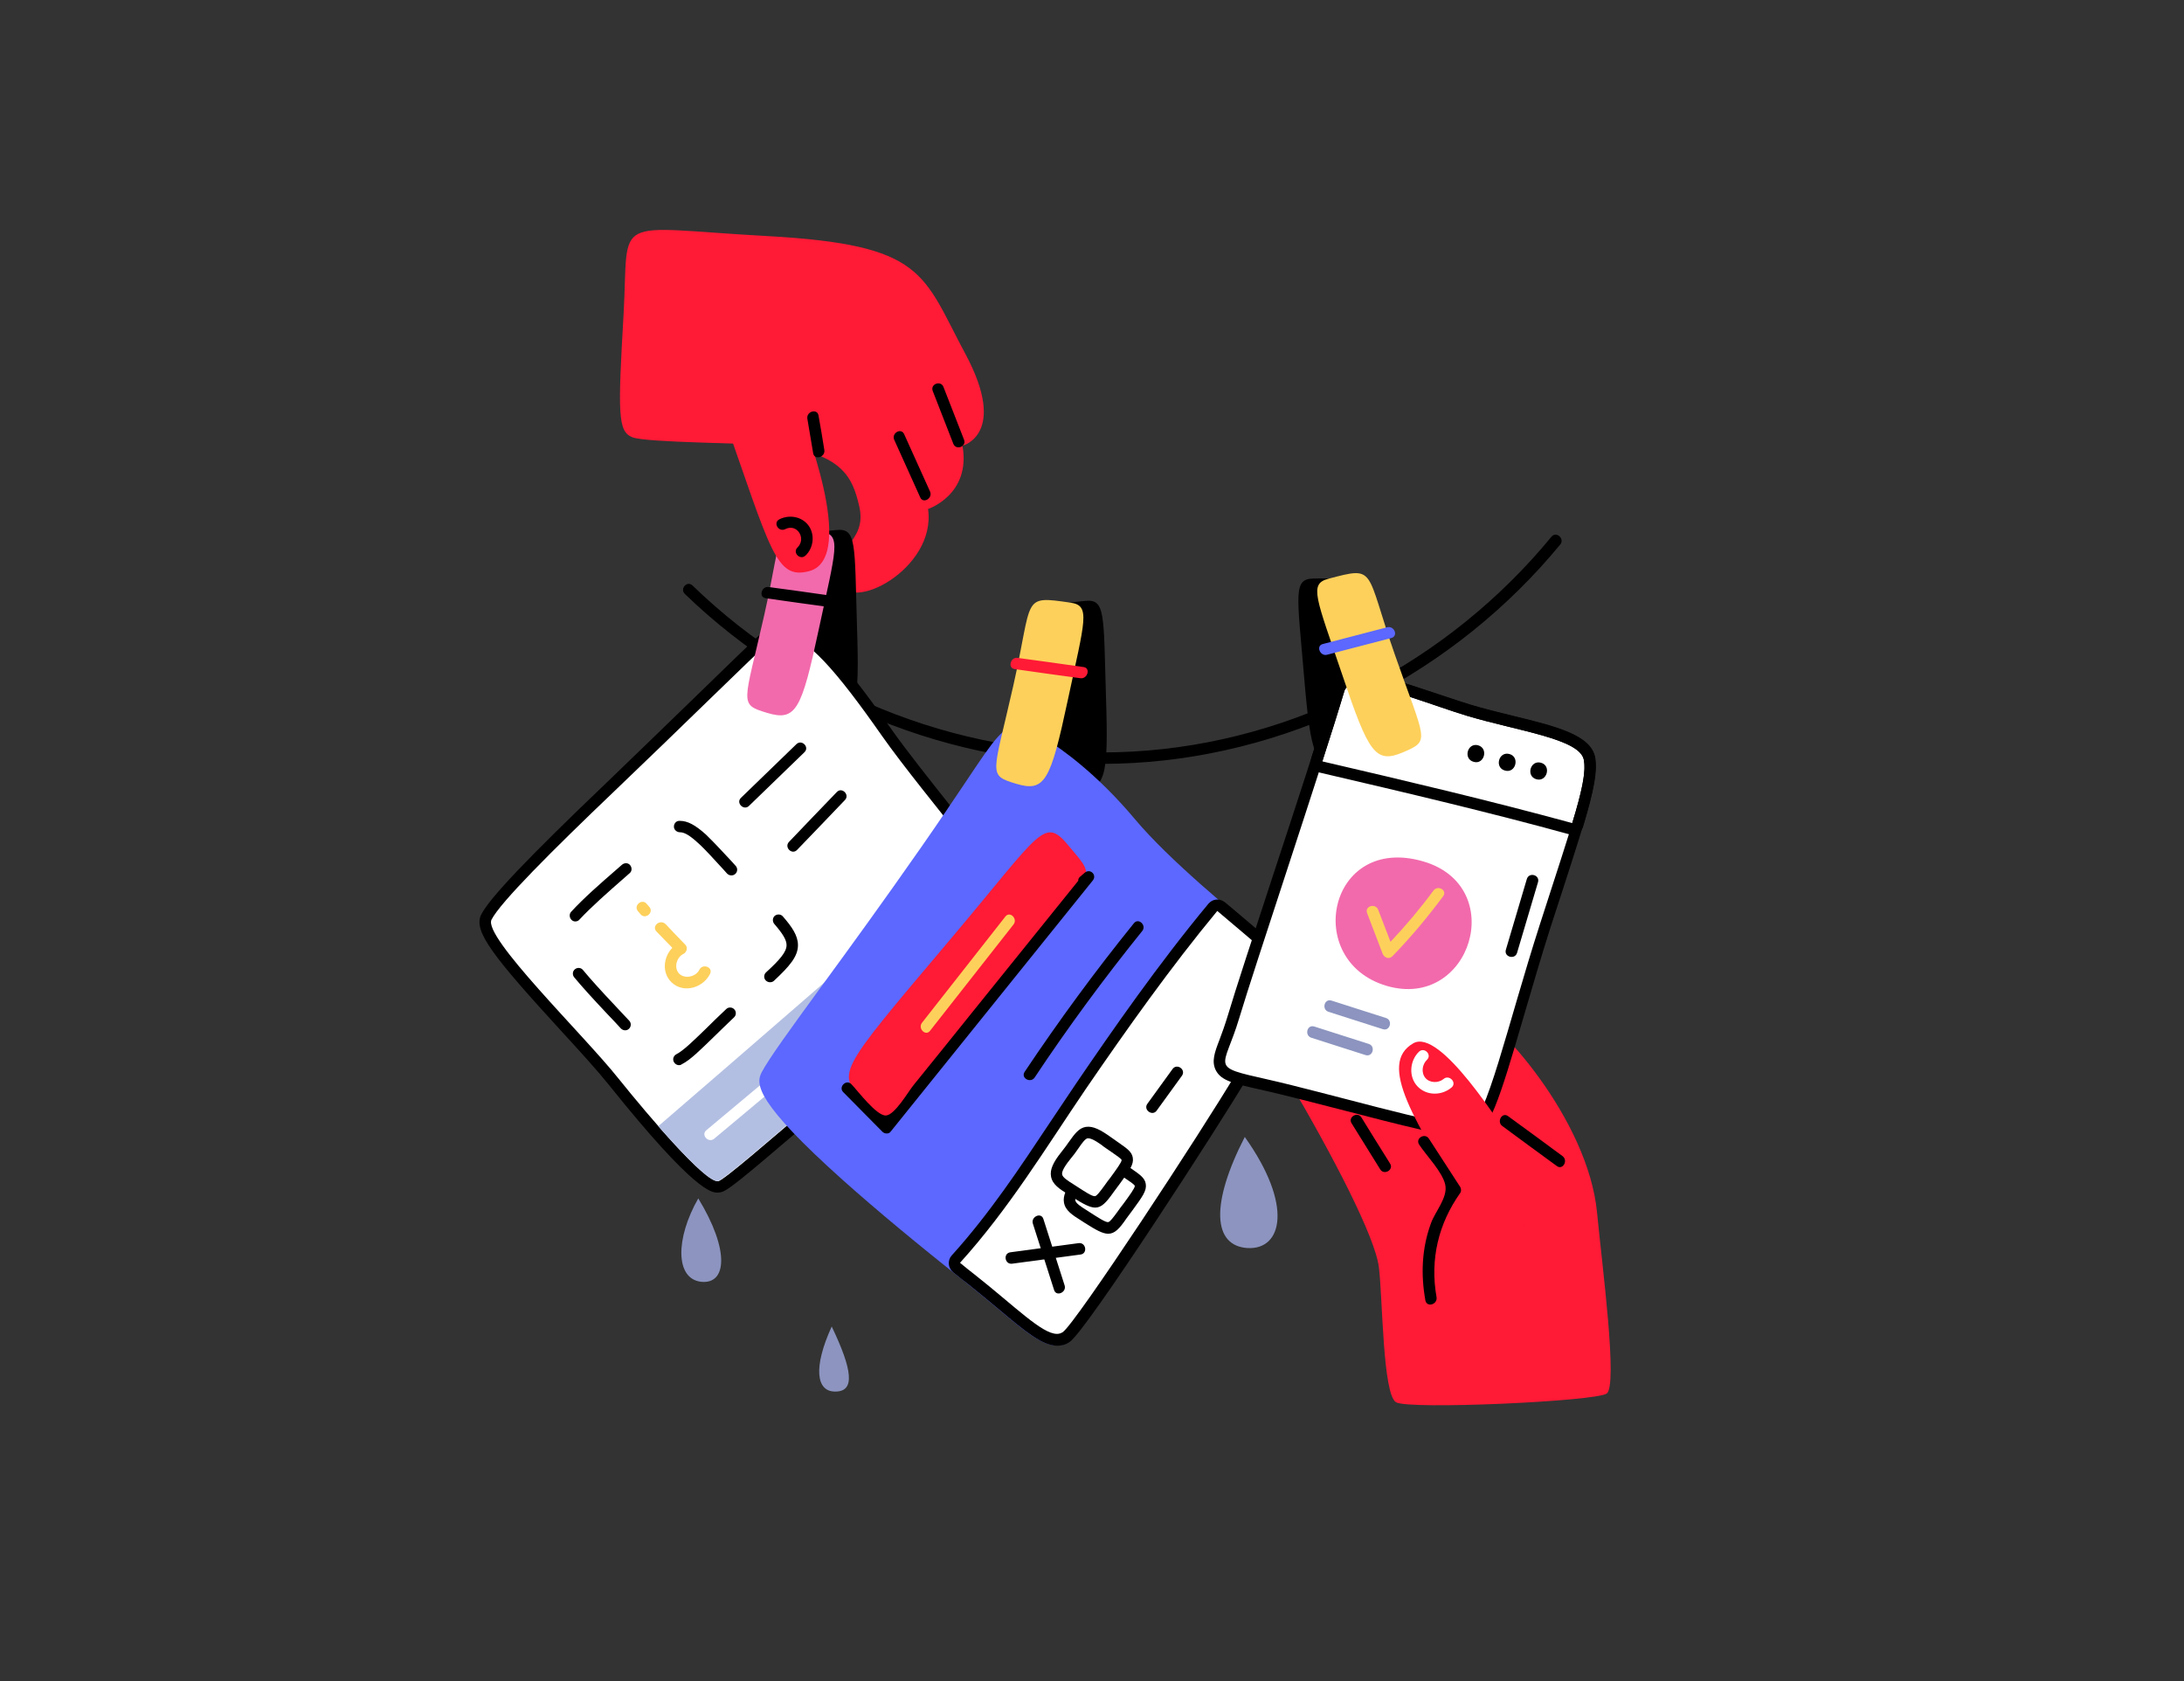 <?xml version="1.0" encoding="utf-8"?>
<!-- Generator: Adobe Illustrator 21.0.2, SVG Export Plug-In . SVG Version: 6.00 Build 0)  -->
<svg version="1.1" id="Слой_1" xmlns="http://www.w3.org/2000/svg" xmlns:xlink="http://www.w3.org/1999/xlink" x="0px" y="0px"
	 viewBox="0 0 977.1 752" style="enable-background:new 0 0 977.1 752;" xml:space="preserve">
<rect x="0" y="0" width="977.1" height="752" fill="#333333" stroke="none"/>
<style type="text/css">
	.st0{fill:#FF1A36;}
	.st1{fill:#FFFFFF;}
	.st2{fill:#B3BFE2;}
	.st3{fill:#FDD05B;}
	.st4{fill:#5C68FF;}
	.st5{fill:#F26AAC;}
	.st6{fill:#8C94BF;}
</style>
<g id="Hand_4_">
	<path class="st0" d="M347.1,199.4c30.3,3.4,34.4,14.7,37.3,27c3.9,16.7-12.8,18-9,33.4s43.7-5.1,39.8-32.1c0,0,19.3-6.4,15.4-28.3
		c0,0,20.6-5.1,1.3-41.1c-19.3-36-18-48.8-88.7-52.7c-70.7-3.9-61.7-10.3-64.2,34.7c-2.6,45-2.6,52.7,3.9,55.3
		C289.2,198.1,335.5,198.1,347.1,199.4z"/>
	<path d="M416.1,219.9c-3.9-8.6-7.7-17.1-11.6-25.7c-1.4-3-5.8-0.4-4.4,2.6c3.9,8.6,7.7,17.1,11.6,25.7
		C413,225.5,417.4,222.9,416.1,219.9z"/>
	<path d="M431.3,196.7c-3.1-7.9-6.1-15.7-9.2-23.6c-1.2-3.1-6-1.3-4.8,1.8c3.1,7.9,6.1,15.7,9.2,23.6
		C427.7,201.6,432.5,199.8,431.3,196.7z"/>
</g>
<g id="Hand_2">
	<path class="st0" d="M575.8,482.1c20.5,34.8,39.4,71.1,41.1,84.8c1.7,13.7,1.7,57,7.7,60.4c6,3.4,89.1-0.4,94.2-3.9s-2-57.1-4.3-81
		c-3.9-41.1-44.5-87.8-60.8-93.8S556.1,448.7,575.8,482.1z"/>
	<path d="M621.9,520.5c-4.3-6.9-8.6-13.7-12.8-20.6c-1.7-2.8-6.2-0.2-4.4,2.6l12.8,20.6C619.2,525.9,623.7,523.3,621.9,520.5z"/>
</g>
<g id="Rope">
	<path d="M374.2,237.1c-22.3,2.2-16.8,1.5-16,42.3c0.8,40.8-1.7,41.4,11.7,42.1c13.4,0.7,14.7-4.9,13.5-41.7
		C382.3,243,383.3,236.2,374.2,237.1z"/>
	<path d="M587.6,258.8c22.4-0.3,16.9-0.4,20.8,40.2s6.4,41-6.8,43.2s-15.1-3.2-18.2-39.9S578.5,259,587.6,258.8z"/>
	<path d="M485.6,268.8c-22.3,2.2-16.8,1.5-16,42.3c0.8,40.8-1.7,41.4,11.7,42.1c13.4,0.7,14.7-4.9,13.5-41.7
		C493.7,274.7,494.6,267.9,485.6,268.8z"/>
	<path d="M694.1,240.1c-46,56-114.7,92.1-187.3,96.1c-72.7,4.1-144.9-23.8-197-74.3c-2.4-2.3-5.8,1.5-3.4,3.8
		c53.1,51.3,126.8,79.8,200.8,75.6c73.9-4.2,144-40.8,190.9-97.8C700.1,240.9,696.2,237.5,694.1,240.1z"/>
</g>
<g id="Window_1">
	<g>
		<path class="st1" d="M321,531c-7.7,0-32.5-29.6-46.6-47.3c-4.8-5.9-12.4-14.3-20.6-23.2c-27-29.5-39.4-44-36.3-50.2
			c3.5-7,20.7-25.1,55.8-58.5c13-12.4,27-26,39.4-38.1c14.7-14.3,26.3-25.5,30-28.8c2.4-2.1,5-3.1,7.9-3.1c10.2,0,22.2,12,46,46
			c6.9,9.9,17.7,23.3,28,36.4c25.3,31.7,36.3,46.2,35.4,51.6c-1.6,9.7-26.1,28.5-42.4,37.8c-9.9,5.7-37.4,29.2-59.6,48.2
			c-26.2,22.4-33.7,28.6-36.2,29.2C321.7,530.9,321.3,531,321,531L321,531z"/>
	</g>
	<g>
		<g>
			<path d="M350.7,284.3c9.9,0,23.6,15.9,43.9,44.9c18.9,26.9,64.2,78.4,63,86.1c-1.3,7.7-23.1,25.7-41.1,36
				c-18,10.3-89.9,75.8-95.1,77.1c-0.1,0-0.2,0-0.4,0c-5.8,0-29.5-27.5-44.6-46.3c-15.4-19.3-60.4-63-56.5-70.7
				c3.9-7.7,27-30.8,55.3-57.8s62.6-60.8,69.4-66.8C346.4,285.1,348.4,284.3,350.7,284.3 M350.7,279.2c-3.5,0-6.7,1.3-9.6,3.7
				c-3.8,3.3-15.4,14.6-30.1,28.9c-12.4,12-26.5,25.7-39.4,38.1c-35.8,34.2-52.6,51.9-56.3,59.2c-3.7,7.4,5,18.5,36.7,53.1
				c8.1,8.8,15.7,17.2,20.4,23.1c38.6,48.2,46.1,48.2,48.6,48.2c0.6,0,1.1-0.1,1.6-0.2c2.9-0.7,8.2-4.9,37.2-29.7
				c22.1-18.9,49.5-42.3,59.2-47.9c14.3-8.2,41.7-28.1,43.6-39.6c1-6.2-6.7-17-35.9-53.7c-10.3-13-21-26.4-27.9-36.2
				C374.1,291,362,279.2,350.7,279.2L350.7,279.2z"/>
		</g>
	</g>
	<path class="st2" d="M294.5,503.8c11.9,13.6,23.5,25.4,26.8,24.5c5.1-1.3,77.1-66.8,95.1-77.1c18-10.3,39.8-28.3,41.1-36
		c0.6-3.7-9.3-17.2-21.9-33.3C388.3,422.3,341.6,463.3,294.5,503.8z"/>
	<path d="M356.3,332.9l-24.8,24c-2.4,2.3,1.3,5.9,3.6,3.6l24.8-24C362.3,334.2,358.7,330.6,356.3,332.9z"/>
	<path d="M374.4,354.3c-7.1,7.4-14.3,14.8-21.4,22.3c-2.3,2.4,1.3,6,3.6,3.6c7.1-7.4,14.3-14.8,21.4-22.3
		C380.3,355.6,376.7,351.9,374.4,354.3z"/>
	<path class="st1" d="M349,478c-11,9.2-22,18.4-33,27.6c-2.5,2.1,0.9,5.9,3.5,3.8c11-9.2,22-18.4,33-27.6
		C355,479.6,351.6,475.9,349,478z"/>
	<g>
		<path class="st1" d="M326.6,453.3c-30.2,28.6-23.6,29.8-52.9-1.3c-13.9-14.7-22.2-24.4-23.4-29.9c-1.3-6.3,14.2-19.9,27.6-31.7
			c21.9-19.2,23.4-26.6,36.1-15.2c0.4,0.4,0.8,0.7,1.2,1.1c3.7,3.5,12.4,13.3,18.6,19.7C363.7,427.3,361.2,420.6,326.6,453.3z"/>
	</g>
	<g>
		<path d="M303.8,476.5c-0.9,0-1.8-0.5-2.3-1.4c-0.7-1.3-0.2-2.8,1.1-3.5c3.1-1.6,7.1-5.5,13.2-11.4c2.6-2.6,5.6-5.5,9.1-8.8
			c1-1,2.7-0.9,3.6,0.1c1,1,0.9,2.7-0.1,3.6c-3.5,3.3-6.4,6.2-9,8.7c-6.4,6.2-10.6,10.4-14.4,12.3
			C304.6,476.4,304.2,476.5,303.8,476.5z M279.7,460.9c-0.7,0-1.4-0.3-1.9-0.8c-1.8-2-3.8-4.1-6-6.4c-6.9-7.3-11.5-12.4-14.9-16.5
			c-0.9-1.1-0.8-2.7,0.3-3.6c1.1-0.9,2.7-0.8,3.6,0.3c3.4,4.1,7.9,9.1,14.7,16.3c2.2,2.3,4.2,4.5,6,6.4c1,1,0.9,2.7-0.1,3.6
			C280.9,460.7,280.3,460.9,279.7,460.9z M344.5,439.4c-0.7,0-1.4-0.3-1.9-0.8c-1-1-0.9-2.7,0.1-3.6c6-5.5,9.2-9.1,9.2-12.2
			c0-2.3-1.6-5-5.5-9.5c-0.9-1.1-0.8-2.7,0.2-3.6c1.1-0.9,2.7-0.8,3.6,0.2c4.1,4.7,6.8,8.6,6.8,12.9c0,5-3.6,9.3-10.8,16
			C345.8,439.2,345.1,439.4,344.5,439.4z M257.4,412.2c-0.6,0-1.2-0.2-1.7-0.7c-1-1-1.1-2.6-0.2-3.6c5.5-6,13-12.6,20.4-19l2.4-2.1
			c1.1-0.9,2.7-0.9,3.6,0.2c0.9,1.1,0.9,2.7-0.2,3.6l-2.5,2.2c-7.2,6.3-14.7,12.9-20,18.6C258.8,411.9,258.1,412.2,257.4,412.2z
			 M327.2,391.6c-0.7,0-1.4-0.3-1.9-0.8l-1.7-1.9c-4.1-4.5-8-8.7-10.1-10.7l-1.2-1.1c-3.7-3.4-6.1-4.8-8.1-4.8
			c-1.4,0-2.7-1.1-2.7-2.5c0-1.4,1-2.6,2.4-2.6c0,0,0.3,0,0.3,0c3.4,0,6.8,1.8,11.6,6.1c0.4,0.4,0.8,0.8,1.2,1.2
			c2.2,2.1,6.2,6.4,10.4,10.9l1.7,1.9c1,1,0.9,2.7-0.1,3.6C328.5,391.4,327.8,391.6,327.2,391.6z"/>
	</g>
	<path class="st3" d="M293.7,416.7c2.4,2.4,4.7,4.9,7.1,7.3c-4,4.1-4.8,11.1-0.4,15.4c5.4,5.2,14.2,2.5,17.3-3.8
		c1.4-3-3.4-4.7-4.8-1.8c-1.5,3.1-6.4,4.3-9,1.8c-2.6-2.7-1.2-7.4,1.9-8.9c1.4-0.7,2-2.7,0.9-4c-3-3.1-6-6.2-8.9-9.3
		C295.3,411,291.4,414.3,293.7,416.7z"/>
	<path class="st3" d="M285.4,407.6c0.4,0.5,0.8,0.9,1.2,1.4c2.1,2.5,6.1-0.8,3.9-3.3c-0.4-0.5-0.8-0.9-1.2-1.4
		C287.2,401.8,283.3,405.1,285.4,407.6z"/>
</g>
<g id="Window_2">
	<g>
		<path class="st4" d="M473,599.4c-5.8,0-13.4-6.4-24.9-16c-4-3.4-8.5-7.2-13.5-11c-98.7-78.1-93.4-87.8-91.5-91.5
			c3.3-6.1,12.5-18.8,26.4-37.9c12.2-16.7,27.3-37.5,44.8-62.6c8.5-12.2,14.8-21.6,19.9-29.2c12.3-18.4,16-23.9,21.6-23.9
			c3.1,0,6,2.1,9.3,4.6c0.5,0.3,1.2,0.8,2.1,1.4c5.8,3.9,21.3,14.3,38.6,35c15.4,18.4,43.2,41.2,59.8,54.9
			c10.5,8.6,13.3,11,14.1,12.3c3.1,5.1-0.7,10.6-8.3,21.5c-4.3,6.1-9.6,13.7-15.7,24c-14.5,24.5-71.7,112.3-78.7,117.3
			C475.9,599,474.5,599.4,473,599.4C473,599.4,473,599.4,473,599.4z"/>
	</g>
	<g>
		<g>
			<path class="st4" d="M455.8,329.8c2.2,0,4.4,1.6,7.7,4.1c3.4,2.6,20.4,12.3,40.3,36c22.6,27,71.6,63.4,73.7,66.8
				c3.6,5.9-7.7,15.4-24,42.8c-16.3,27.4-72,112.2-78,116.5c-0.8,0.5-1.6,0.8-2.6,0.8c-6.8,0-18.8-12.3-36.8-26.5
				c-20.6-16.3-96.8-77.1-90.8-88.2c6-11.1,33.4-46.3,71.1-100.2C444.2,342.2,449.8,329.8,455.8,329.8 M455.8,324.6
				c-6.9,0-10.8,5.8-23.7,25.1c-5.1,7.6-11.4,17-19.9,29.2c-17.5,25.1-32.6,45.8-44.8,62.5c-14,19.2-23.3,32-26.6,38.2
				c-2.9,5.4-2.5,13.6,36.5,48.5c14.7,13.1,33.4,28.7,55.6,46.2c4.9,3.9,9.4,7.7,13.4,11c12.4,10.4,19.8,16.6,26.6,16.6
				c2.1,0,4-0.6,5.6-1.8c7.7-5.5,66.4-96.2,79.4-118.1c6-10.2,11.3-17.7,15.6-23.8c8-11.4,12.4-17.7,8.4-24.3
				c-1-1.7-3.3-3.7-14.6-12.9c-16.6-13.6-44.3-36.4-59.5-54.5c-17.6-21-33.2-31.5-39.1-35.4c-0.9-0.6-1.5-1-2-1.4
				C463,327,459.8,324.6,455.8,324.6L455.8,324.6z"/>
		</g>
	</g>
	<g>
		<path class="st1" d="M473,599.4c-5.8,0-13.4-6.4-24.9-16c-4-3.4-8.5-7.2-13.5-11c-1.8-1.4-4.1-3.2-6.6-5.3c-0.6-0.4-0.9-1.1-1-1.8
			c-0.1-0.7,0.2-1.4,0.7-1.9c17-18.8,30.4-38.9,44.5-60.3c3.8-5.7,7.6-11.5,11.6-17.3c15.7-23.1,36.7-53.1,58.9-79.9
			c0.4-0.5,1.1-0.9,1.8-0.9c0.1,0,0.2,0,0.2,0c0.6,0,1.2,0.2,1.7,0.6c3.3,2.8,6.4,5.5,9.5,8c14.7,12.4,22.4,19,24,21.8
			c2.9,5.1-0.9,10.6-8.4,21.5c-4.2,6.1-9.5,13.7-15.6,23.9c-14.5,24.5-71.7,112.3-78.7,117.3C475.9,599,474.5,599.4,473,599.4
			C473,599.4,473,599.4,473,599.4z"/>
	</g>
	<g>
		<g>
			<path d="M544.6,407.5c16.5,14,31.1,26,32.9,29.1c3.4,6-7.7,15.4-24,42.8c-16.3,27.4-72,112.2-78,116.5c-0.8,0.5-1.6,0.8-2.6,0.8
				c-6.8,0-18.8-12.3-36.8-26.5c-1.8-1.4-4.1-3.2-6.6-5.3c21.9-24.2,38.1-51,56.3-77.8C504.1,460.4,523.9,432.5,544.6,407.5
				 M544.6,402.4c-0.1,0-0.3,0-0.4,0c-1.4,0.1-2.6,0.8-3.5,1.8c-22.3,26.8-43.2,56.9-59,80.1c-3.9,5.8-7.8,11.6-11.6,17.3
				c-14.1,21.2-27.4,41.3-44.3,60c-1,1.1-1.4,2.4-1.3,3.9c0.1,1.4,0.8,2.7,1.9,3.6c2.6,2.1,4.8,3.9,6.7,5.3c4.9,3.9,9.4,7.7,13.4,11
				c12.4,10.4,19.8,16.6,26.6,16.6c2.1,0,4-0.6,5.6-1.8c7.7-5.5,66.4-96.2,79.4-118.1c6-10.2,11.3-17.7,15.5-23.8
				c7.9-11.4,12.3-17.7,8.5-24.2c-1.7-3.1-7.8-8.3-24.6-22.5c-3-2.6-6.2-5.2-9.5-8C546.9,402.8,545.8,402.4,544.6,402.4L544.6,402.4
				z"/>
		</g>
	</g>
	<path class="st0" d="M425,420.4c-52.2,61.8-50.5,59.1-37.7,73.7s17.1,0,60.8-52.3s42.8-48,30.8-62.5C467,364.7,467,370.7,425,420.4
		z"/>
	<path d="M485.3,390.4c-0.7,0.6-1.4,1.2-2.1,1.8c-0.6,0.5-0.9,1.2-0.8,1.8c-16.2,20.1-32.4,40.2-48.6,60.3
		c-8.3,10.3-16.6,20.7-25,31c-2.6,3.2-8.4,13.4-12.4,13.7c-4.2,0.3-12.6-11-15.5-14c-2.3-2.4-6,1.3-3.6,3.6
		c5.8,5.9,11.7,11.8,17.5,17.7c0.9,0.9,2.8,1.1,3.6,0c30.1-37.4,60.3-74.9,90.4-112.3C491,391.5,487.8,388.3,485.3,390.4z"/>
	<path d="M507.3,413c-17.3,21.4-33.6,43.6-48.9,66.5c-1.8,2.8,2.7,5.2,4.5,2.5c15-22.6,31.1-44.4,48.1-65.5
		C513.1,414,509.4,410.4,507.3,413z"/>
	<g>
		<path class="st1" d="M502.1,543.5c11.1-15.4,10.8-12.7-0.7-21s-10.9-3.5-18.8,6.2c-7.8,9.7-3.4,11.3,4.2,16.2
			C496.5,551.2,496.9,550.7,502.1,543.5z"/>
	</g>
	<g>
		<path d="M495.8,551.9c-2.5,0-5.5-1.7-10.4-4.8l-1.7-1.1c-4-2.5-7.1-4.5-7.7-8.1c-0.5-2.9,0.9-6.2,4.6-10.8
			c1.4-1.7,2.5-3.3,3.5-4.7c2.5-3.6,4.4-6.1,7.5-6.6c3.2-0.5,6.7,1.4,11.2,4.6c1.3,0.9,2.4,1.7,3.4,2.4c3.7,2.6,6,4.1,6.4,6.8
			c0.5,3-1.4,5.6-6,11.9c-0.8,1.1-1.6,2.2-2.6,3.5l0,0C500.8,549.7,498.7,551.9,495.8,551.9z M492.8,520.8c-0.1,0-0.2,0-0.3,0
			c-1.1,0.2-2.5,2.1-4.2,4.6c-1,1.4-2.2,3.1-3.7,4.9c-3.2,4-3.7,5.8-3.5,6.7c0.2,1.3,2.5,2.8,5.4,4.6l1.7,1.1c2.7,1.7,6.4,4.2,7.6,4
			c0.8-0.1,2.3-2.1,4.2-4.7l2.1,1.5L500,542c0.9-1.3,1.8-2.5,2.6-3.5c2.7-3.7,5.2-7.1,5.1-8c-0.1-0.6-2.4-2.1-4.3-3.4
			c-1-0.7-2.2-1.5-3.5-2.4C498.5,523.6,494.7,520.8,492.8,520.8z"/>
	</g>
	<g>
		<path class="st1" d="M496.2,531.8c11.1-15.4,10.8-12.7-0.7-21c-11.5-8.3-10.9-3.5-18.8,6.2c-7.8,9.7-3.4,11.3,4.2,16.2
			C490.7,539.5,491,539.1,496.2,531.8z"/>
	</g>
	<g>
		<path d="M490,540.2c-2.5,0-5.5-1.7-10.4-4.8l-1.7-1.1c-4-2.5-7.1-4.5-7.7-8.1c-0.5-2.9,0.9-6.2,4.6-10.8c1.4-1.7,2.5-3.3,3.5-4.7
			c2.5-3.5,4.4-6.1,7.5-6.6c3.3-0.5,6.7,1.4,11.2,4.6c1.3,0.9,2.4,1.7,3.4,2.4c3.7,2.6,6,4.1,6.4,6.8c0.5,3-1.4,5.6-6,11.9
			c-0.8,1.1-1.6,2.2-2.6,3.5l-2.1-1.5l2.1,1.5C494.9,538,492.8,540.2,490,540.2z M486.9,509.2c-0.1,0-0.2,0-0.3,0
			c-1.1,0.2-2.5,2.1-4.2,4.6c-1,1.5-2.2,3.1-3.7,4.9c-3.2,4-3.7,5.8-3.5,6.7c0.2,1.3,2.5,2.8,5.4,4.6l1.7,1.1c2.7,1.7,6.3,4.2,7.6,4
			c0.8-0.1,2.3-2.1,4.2-4.7v0c0.9-1.3,1.8-2.5,2.6-3.5c2.7-3.7,5.2-7.1,5.1-8c-0.1-0.5-2.4-2.1-4.3-3.4c-1-0.7-2.2-1.5-3.5-2.4
			C492.7,512,488.8,509.2,486.9,509.2z"/>
	</g>
	<path d="M517.5,496.8l11.3-15.6c1.9-2.7-2.2-5.7-4.2-3l-11.3,15.6C511.4,496.5,515.6,499.5,517.5,496.8z"/>
	<path d="M452.8,565.3l30.6-4.1c3.3-0.4,2.5-5.5-0.8-5.1l-30.6,4.1C448.7,560.7,449.5,565.7,452.8,565.3z"/>
	<path d="M476.3,575c-3.2-9.9-6.3-19.8-9.5-29.7c-1-3.2-5.7-1-4.7,2.1c3.2,9.9,6.3,19.8,9.5,29.7C472.6,580.2,477.3,578.1,476.3,575
		z"/>
	<path class="st3" d="M449.8,410c-12.4,15.8-24.9,31.7-37.3,47.5c-2,2.6,1.6,6.2,3.6,3.6c12.4-15.8,24.9-31.7,37.3-47.5
		C455.5,411,451.8,407.4,449.8,410z"/>
</g>
<g id="Window_3">
	<g>
		<path class="st1" d="M655.7,506.2c-8,0-32.4-6.4-56.1-12.5c-12.4-3.2-24.2-6.3-32.9-8.2l-0.5-0.1c-13-2.9-17.9-4-19.8-7.6
			c-1.6-3-0.4-6.2,1.7-11.6c1.1-2.9,2.5-6.6,3.9-11.3c3.2-10.7,11.4-35.7,20-62.2c10-30.6,21.4-65.4,27.1-84.3
			c0.6-2.1,2.6-4.5,8.3-4.5c8.3,0,22.9,5,35.8,9.3c5.1,1.7,9.9,3.4,13.9,4.6c6.1,1.8,12.5,3.4,18.8,4.9c18.9,4.6,33.7,8.3,35.3,16.8
			c1.6,8.8-3,23.1-14.2,57.7c-1.7,5.3-3.6,11-5.6,17.3c-4.3,13.5-8.3,27-11.8,38.9c-10.4,35.5-15.2,51.3-21.8,52.7
			C657.2,506.1,656.5,506.2,655.7,506.2C655.7,506.2,655.7,506.2,655.7,506.2z"/>
	</g>
	<g>
		<g>
			<path d="M607.3,306.4c11.1,0,35,9.6,49,13.8c23.1,6.9,50.5,10.3,52.3,19.7s-5.1,28.3-19.7,73.7c-14.6,45.4-24,88.2-31.7,89.9
				c-0.4,0.1-0.9,0.1-1.5,0.1c-11.7,0-63.2-15-88.5-20.7c-26.6-6-19.7-4.3-12.8-27.4c6.9-23.1,36.5-111.1,47.1-146.5
				C602.1,307.1,604.2,306.4,607.3,306.4 M607.3,301.2c-7.7,0-10,4-10.7,6.3c-5.7,18.9-17,53.6-27.1,84.2
				c-8.7,26.5-16.9,51.5-20.1,62.3c-1.4,4.6-2.7,8.2-3.8,11.1c-2.2,5.7-3.7,9.8-1.6,13.8c2.5,4.6,7.7,5.8,21.5,8.9l0.5,0.1
				c8.7,2,20.4,5,32.8,8.2c29.3,7.6,49.1,12.6,56.8,12.6c1,0,1.9-0.1,2.6-0.2c8-1.8,12.3-15.4,23.7-54.5
				c3.5-11.9,7.4-25.4,11.7-38.9c2-6.2,3.9-12,5.6-17.2c11.3-35,16-49.5,14.3-58.9c-1.9-10.2-17.5-14-37.2-18.8
				c-6.2-1.5-12.6-3.1-18.6-4.9c-3.9-1.2-8.7-2.8-13.8-4.5C630.2,306.1,616,301.2,607.3,301.2L607.3,301.2z"/>
		</g>
	</g>
	<path d="M607.3,306.4c11.1,0,35,9.6,49,13.8c23.1,6.9,50.5,10.3,52.3,19.7c1,5.4-0.8,13.8-5.2,28.3c-37-10.1-74.4-18.9-111.8-27.6
		c4-12.4,7.5-23.4,9.9-31.6C602.1,307.1,604.2,306.4,607.3,306.4 M607.3,301.2c-7.7,0-10,4-10.7,6.3c-2.2,7.4-5.5,17.7-9.9,31.5
		c-0.4,1.4-0.3,2.9,0.4,4.1c0.7,1.2,1.9,2.1,3.3,2.5c39.9,9.3,75.9,17.8,111.6,27.6c0.5,0.1,0.9,0.2,1.4,0.2c2.2,0,4.2-1.4,4.9-3.7
		c5-16.7,6.4-24.8,5.4-30.8c-1.9-10.2-17.5-14-37.2-18.8c-6.2-1.5-12.6-3.1-18.6-4.9c-3.9-1.2-8.7-2.8-13.8-4.5
		C630.2,306.1,616,301.2,607.3,301.2L607.3,301.2z"/>
	<path d="M683.1,393.2c-3.1,10.6-6.3,21.1-9.4,31.7c-0.9,3.2,4,4.5,5,1.4l9.4-31.7C689,391.4,684.1,390,683.1,393.2z"/>
	<path class="st5" d="M636.6,385.3c-42.3-12.2-54,44.5-16.3,55.7C658,452.1,675.2,396.4,636.6,385.3z"/>
	<path class="st3" d="M641.3,398.4c-5.9,8-12.3,15.6-19.2,22.9c-1.8-4.8-3.7-9.5-5.5-14.3c-1.2-3.1-6.1-1.7-5,1.4
		c2.3,6.1,4.7,12.2,7,18.3c0.7,1.7,2.8,2.6,4.3,1.1c8.2-8.4,15.7-17.4,22.7-26.8C647.7,398.3,643.3,395.7,641.3,398.4z"/>
	<path d="M675.3,337.3c-4.8-1.3-6.8,6.1-2,7.4C678.1,346.1,680.1,338.6,675.3,337.3z"/>
	<path d="M661.3,333.4c-4.8-1.3-6.8,6.1-2,7.4C664,342.2,666.1,334.8,661.3,333.4z"/>
	<path d="M689.4,341.2c-4.8-1.3-6.8,6.1-2,7.4C692.1,349.9,694.2,342.5,689.4,341.2z"/>
	<path class="st6" d="M620.1,455.4c-8.1-2.6-16.3-5.2-24.4-7.8c-3.2-1-4.5,3.9-1.4,5c8.1,2.6,16.3,5.2,24.4,7.8
		C621.9,461.4,623.2,456.4,620.1,455.4z"/>
	<path class="st6" d="M612.4,467c-8.1-2.6-16.3-5.2-24.4-7.8c-3.2-1-4.5,3.9-1.4,5c8.1,2.6,16.3,5.2,24.4,7.8
		C614.2,472.9,615.5,468,612.4,467z"/>
</g>
<g id="Pin_3">
	<path class="st3" d="M479,269.6c-22.2-3.2-16.7-2.6-25.7,37.3s-11.6,39.8,1.3,43.7s15.4-1.3,23.1-37.3
		C485.4,277.3,488,270.9,479,269.6z"/>
	<path class="st0" d="M484.8,298.4c-9.8-1.4-19.7-2.8-29.5-4.1c-3.2-0.5-4.6,4.5-1.4,5c9.8,1.4,19.7,2.8,29.5,4.1
		C486.6,303.8,488,298.8,484.8,298.4z"/>
</g>
<g id="Pin_2">
	<path class="st3" d="M594.3,258.9c21.7-5.7,16.3-4.5,29.8,34.1s16.1,38.2,3.7,43.5s-15.5,0.5-27.2-34.4
		C588.8,267.3,585.5,261.2,594.3,258.9z"/>
	<path class="st4" d="M591.8,288.1c9.6-2.5,19.2-5,28.8-7.5c3.2-0.8,5.1,3.9,1.9,4.8c-9.6,2.5-19.2,5-28.8,7.5
		C590.6,293.7,588.6,288.9,591.8,288.1z"/>
</g>
<g id="Thumb_2">
	<path class="st0" d="M632.3,466.7c-16,9.2,0,34.3,26.6,77.1c26.6,42.8,27.4-18.8,19.7-30C670.9,502.6,644.3,459.8,632.3,466.7z"/>
	<path d="M653.3,531c-4.7-7.2-9.3-14.4-14-21.6c-1.8-2.8-6.2-0.2-4.4,2.6c3.2,4.9,10.5,12.3,11.7,18c1.2,5.7-4.5,11.9-6.4,17.2
		c-4.1,11.2-4.6,22.8-2.5,34.5c0.6,3.3,5.5,1.9,5-1.4c-3-16.9,0.8-32.9,10.7-46.8C653.8,532.8,653.7,531.7,653.3,531z"/>
	<path d="M699.1,517.2c-8.1-6-16.3-12-24.4-17.9c-2.7-2-5.2,2.5-2.6,4.4c8.1,6,16.3,12,24.4,17.9
		C699.1,523.6,701.7,519.2,699.1,517.2z"/>
	<path class="st1" d="M645.8,482.7c-2.3,1.9-6.2,1.8-8.1-0.5c-2-2.4-1.4-6.1,0.7-8.1c2.4-2.3-1.2-5.9-3.6-3.6
		c-4.1,4-4.7,11.1-0.7,15.4c4.1,4.4,11,4.3,15.4,0.5C651.9,484.2,648.3,480.5,645.8,482.7z"/>
</g>
<g id="Drops">
	<path class="st6" d="M312.4,536.1c-10.3,18-10.3,36,1.3,37.3C325.2,574.6,326.5,559.2,312.4,536.1z"/>
	<path class="st6" d="M372.1,593.4c-8.4,18.4-6.9,29.1,1.5,29.1C382.8,622.6,381.3,612.6,372.1,593.4z"/>
	<path class="st6" d="M556.9,508.6c-15.4,30-14.3,48.7,1.2,49.7C573.7,559.2,578.7,539.2,556.9,508.6z"/>
</g>
<g id="Pin">
	<path class="st5" d="M367.6,237.9c-22.2-3.2-16.7-2.6-25.7,37.3s-11.6,39.8,1.3,43.7s15.4-1.3,23.1-37.3S376.6,239.2,367.6,237.9z"
		/>
	<path d="M373.4,266.7c-9.8-1.4-19.7-2.8-29.5-4.1c-3.2-0.5-4.6,4.5-1.4,5c9.8,1.4,19.7,2.8,29.5,4.1
		C375.3,272.1,376.7,267.1,373.4,266.7z"/>
</g>
<g id="Thumb_3_">
	<path class="st0" d="M323.6,185.9c21.4,60.8,23.5,73.5,38.4,69.6c22.4-5.9-4.1-70.7-4.1-70.7L323.6,185.9z"/>
	<path d="M361.8,235.2c-3-4.2-8.7-5.1-13.1-2.9c-3,1.5-0.4,5.9,2.6,4.4c5.3-2.7,9.6,4.2,5.5,8.2c-2.4,2.3,1.2,5.9,3.6,3.6
		C363.9,245.2,364.7,239.3,361.8,235.2z"/>
	<path d="M366.2,185.9c-0.5-3.3-5.5-1.9-5,1.4c0.9,5.1,1.7,10.3,2.6,15.4c0.5,3.3,5.5,1.9,5-1.4C368,196.1,367.1,191,366.2,185.9z"
		/>
</g>
</svg>

